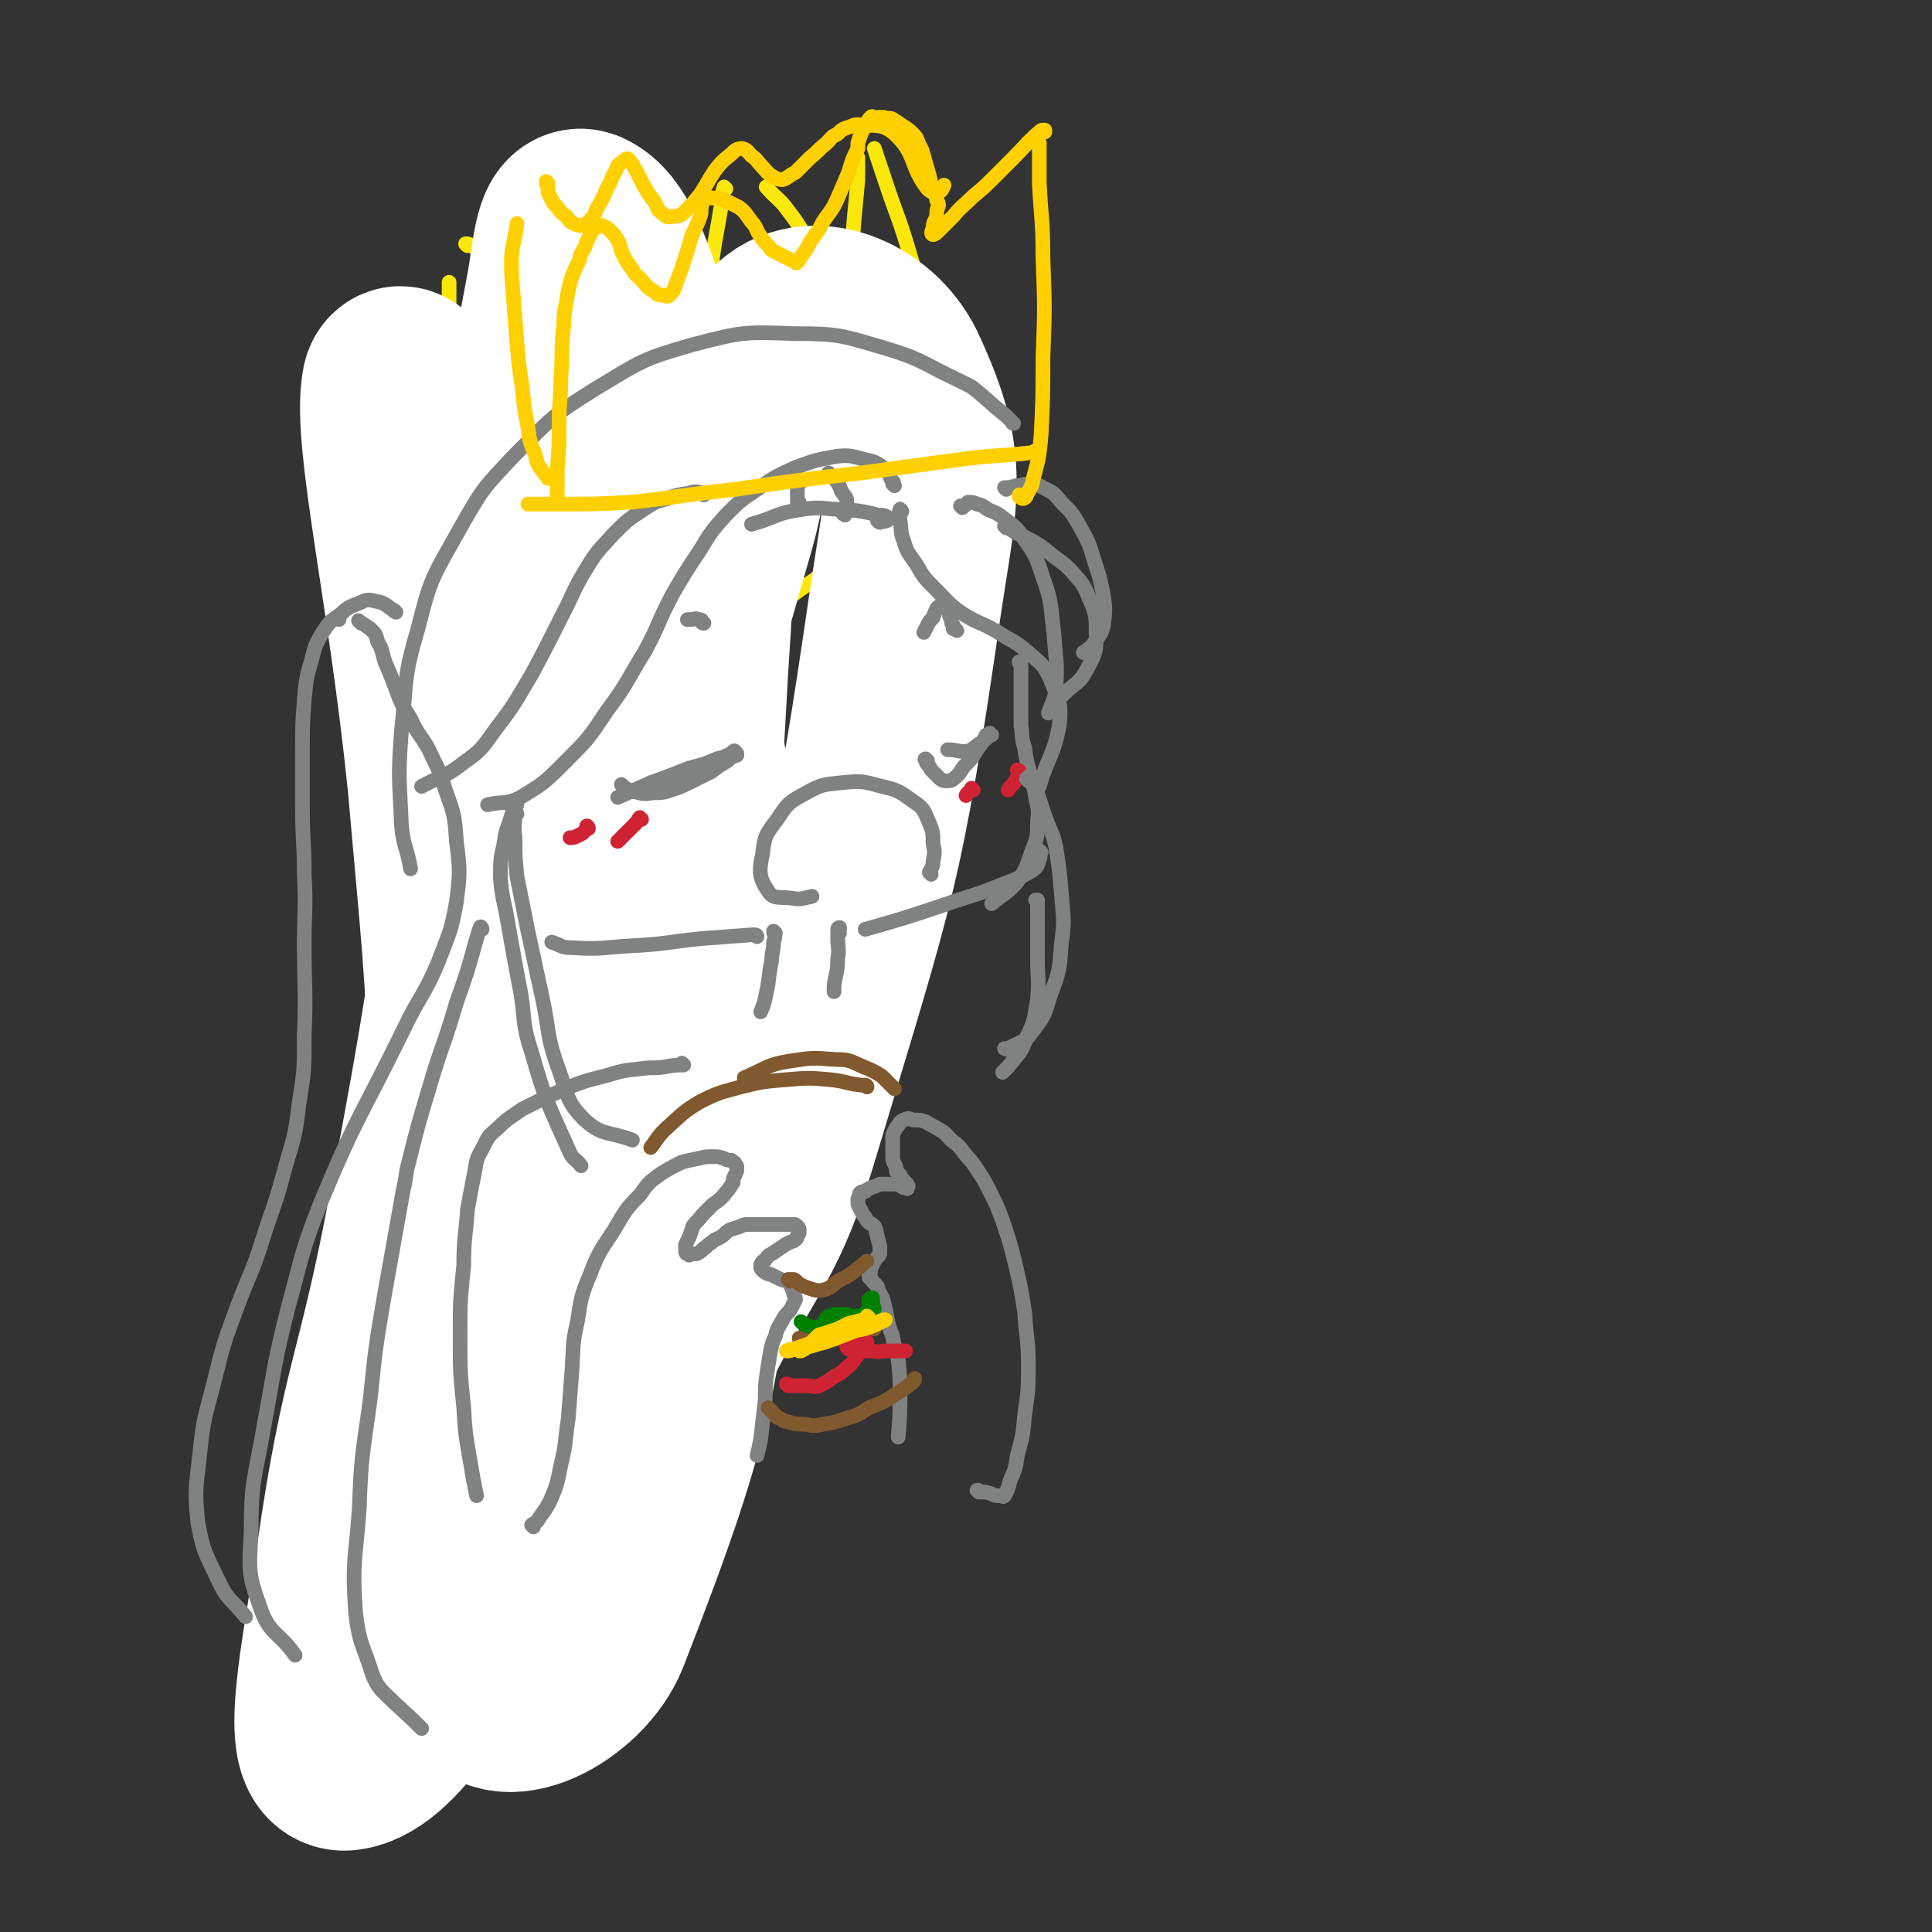 <svg viewBox='0 0 1054 1054' version='1.1' xmlns='http://www.w3.org/2000/svg' xmlns:xlink='http://www.w3.org/1999/xlink'><rect x="0" y="0" width="1054" height="1054" fill="#333333" stroke="none"/><g fill='none' stroke='rgb(128,130,130)' stroke-width='8' stroke-linecap='round' stroke-linejoin='round'><path d='M471,265c-1,0 -1,0 -1,-1 -1,-3 0,-4 -1,-7 -2,-10 -1,-10 -5,-19 -5,-10 -5,-11 -12,-19 -9,-8 -9,-8 -20,-12 -11,-5 -12,-7 -24,-7 -16,0 -18,0 -33,6 -21,8 -22,9 -40,22 -20,14 -20,15 -37,33 -15,16 -16,16 -28,34 -11,17 -11,17 -19,35 -6,13 -5,13 -9,27 '/><path d='M255,336c0,0 -1,0 -1,-1 0,0 1,1 1,1 -4,5 -5,5 -8,10 -6,9 -6,9 -9,18 -5,13 -5,14 -7,27 -2,15 -2,16 -1,31 0,16 1,16 4,32 4,19 5,19 10,38 6,21 6,21 12,42 1,5 1,5 2,11 '/><path d='M237,437c0,0 -1,-1 -1,-1 0,0 0,1 0,3 0,3 0,3 0,7 0,7 -1,7 0,13 1,9 2,9 3,18 2,10 3,10 4,20 2,13 2,13 2,26 1,15 2,15 2,29 -1,16 0,17 -2,32 -3,17 -3,17 -9,33 -5,18 -7,17 -14,35 -6,17 -6,17 -13,34 -7,16 -7,16 -13,33 -6,18 -6,18 -9,36 -3,15 -2,15 -2,30 -1,10 -2,11 1,20 2,7 4,7 8,13 1,2 1,2 3,3 '/><path d='M271,525c0,0 -1,-1 -1,-1 0,4 0,5 1,10 2,7 2,6 4,13 2,7 2,7 3,15 1,8 2,9 1,17 -3,11 -4,11 -9,22 -7,18 -8,18 -15,36 -10,23 -11,23 -19,46 -8,23 -8,23 -13,46 -5,23 -5,23 -8,46 -2,21 -2,21 -3,41 -1,16 -3,17 -1,33 2,11 2,11 8,21 2,4 3,2 7,5 '/><path d='M265,616c-1,0 -1,-2 -1,-1 0,2 1,3 1,6 0,8 1,8 0,16 -3,16 -5,15 -8,30 -6,22 -6,22 -10,43 -4,25 -4,26 -5,51 -1,23 -1,23 2,45 2,17 1,18 8,33 4,9 6,9 14,16 4,4 5,2 11,5 '/></g>
<g fill='none' stroke='rgb(250,232,11)' stroke-width='8' stroke-linecap='round' stroke-linejoin='round'><path d='M524,244c-1,0 -1,-1 -1,-1 0,0 0,1 0,0 0,-1 0,-2 -1,-4 -2,-9 -2,-9 -4,-19 -4,-17 -4,-17 -8,-34 -6,-22 -6,-22 -13,-45 -6,-21 -7,-21 -14,-42 -3,-9 -3,-9 -6,-18 '/><path d='M467,93c0,0 -1,-1 -1,-1 0,0 1,1 1,1 0,-2 0,-3 1,-5 0,-1 0,-1 0,-2 0,0 0,0 0,0 0,6 0,6 0,12 -1,11 -1,11 -2,21 -1,14 -1,14 -3,27 0,3 -1,3 -1,6 '/><path d='M457,154c0,0 0,-1 -1,-1 0,0 1,0 1,0 0,0 0,-1 0,-1 -3,-3 -3,-3 -6,-6 -5,-6 -5,-6 -9,-13 -6,-9 -5,-9 -12,-18 -5,-7 -6,-6 -12,-13 '/><path d='M396,103c0,0 -1,-1 -1,-1 -1,3 -1,4 -1,7 -2,12 -2,12 -4,23 -2,13 -2,13 -4,27 -2,13 -1,13 -4,26 -1,10 -1,10 -4,19 -2,7 -2,7 -5,13 -1,1 -1,1 -2,2 '/><path d='M369,216c0,0 -1,-1 -1,-1 0,0 0,1 0,1 -2,0 -3,0 -5,0 -4,-3 -4,-3 -8,-6 -7,-6 -6,-7 -13,-13 -10,-8 -10,-8 -21,-14 -11,-6 -11,-6 -23,-10 -6,-3 -6,-3 -12,-5 '/><path d='M261,171c-1,0 -1,-2 -1,-1 -1,5 -1,6 0,13 0,11 -1,12 0,23 2,15 2,15 4,30 2,19 2,19 4,37 2,20 2,20 4,39 3,20 3,20 6,39 '/><path d='M511,251c0,0 -1,-1 -1,-1 0,0 1,0 0,1 -5,6 -5,6 -10,12 -12,13 -11,13 -23,25 -20,18 -19,19 -41,34 -23,17 -24,17 -49,29 -19,9 -20,10 -41,12 -29,2 -31,2 -60,-3 -15,-3 -14,-6 -27,-12 '/><path d='M260,356c-1,0 -1,-1 -1,-1 0,0 0,0 0,0 1,1 1,2 2,3 1,0 2,1 1,0 0,-1 0,-2 -1,-4 -3,-7 -4,-7 -6,-13 -3,-13 -3,-13 -5,-26 -3,-16 -3,-16 -5,-32 -1,-18 0,-18 -1,-36 0,-18 0,-18 0,-37 0,-15 0,-15 1,-31 0,-13 0,-13 0,-25 '/><path d='M255,134c0,0 -1,-1 -1,-1 1,0 2,0 3,1 2,1 2,1 4,3 4,2 3,3 7,6 4,3 4,3 8,7 6,5 6,5 11,10 7,6 7,6 14,12 5,5 5,5 10,10 '/><path d='M325,174c0,0 -1,-1 -1,-1 0,0 1,1 1,0 4,-1 4,-1 7,-4 3,-4 3,-5 6,-10 2,-6 2,-7 3,-14 2,-7 1,-7 3,-15 1,-7 1,-7 2,-14 1,-2 1,-2 2,-5 '/><path d='M391,146c0,0 -1,-1 -1,-1 0,0 0,1 1,1 3,2 4,1 7,4 1,1 0,1 0,3 '/></g>
<g fill='none' stroke='rgb(255,255,255)' stroke-width='105' stroke-linecap='round' stroke-linejoin='round'><path d='M279,901c0,0 -1,-1 -1,-1 0,0 0,1 1,0 7,-9 7,-10 14,-20 17,-29 17,-29 33,-59 24,-44 25,-44 47,-89 29,-58 37,-56 55,-117 42,-140 45,-142 66,-287 9,-60 15,-74 -7,-122 -11,-26 -43,-39 -60,-24 -30,25 -20,52 -35,105 -38,133 -39,133 -72,268 -9,39 -17,69 -12,80 2,7 17,-20 26,-44 19,-49 21,-50 30,-102 13,-73 10,-74 15,-147 1,-20 1,-20 -3,-39 -13,-65 -11,-67 -31,-129 -9,-27 -16,-46 -27,-51 -7,-3 -8,17 -11,34 -11,57 -9,57 -17,115 -12,85 -10,86 -23,171 -16,108 -15,108 -35,215 -18,97 -26,96 -40,194 -8,52 -20,108 -3,105 23,-3 53,-53 84,-116 29,-61 39,-65 37,-133 -6,-184 -18,-188 -52,-371 -12,-65 -38,-143 -41,-126 -5,28 14,108 25,215 8,91 9,91 13,182 7,153 -19,190 9,306 6,25 49,4 60,-24 51,-131 50,-146 65,-294 9,-100 1,-104 -17,-204 -14,-78 -35,-169 -48,-153 -19,22 0,115 -15,229 -13,108 -20,107 -40,213 '/></g>
<g fill='none' stroke='rgb(128,130,130)' stroke-width='8' stroke-linecap='round' stroke-linejoin='round'><path d='M553,231c0,0 -1,0 -1,-1 -2,-2 -2,-2 -3,-3 -10,-8 -10,-9 -19,-16 -4,-2 -4,-2 -8,-4 -19,-9 -19,-11 -39,-17 -24,-7 -25,-8 -50,-8 -27,-1 -28,-1 -55,6 -28,8 -28,9 -53,24 -24,15 -24,16 -44,36 -18,19 -18,19 -31,42 -14,25 -15,25 -22,53 -8,27 -6,28 -9,56 -2,26 -1,26 0,51 1,12 3,12 5,24 '/><path d='M216,334c0,0 -1,-1 -1,-1 0,0 0,1 0,0 -4,-2 -4,-4 -10,-5 -4,-1 -5,-1 -9,1 -5,2 -6,2 -10,6 -6,4 -6,4 -10,10 -4,7 -4,7 -6,15 -3,10 -3,11 -4,22 -1,13 -1,13 -1,27 0,16 0,16 0,32 0,18 1,18 1,36 1,19 0,19 0,38 0,25 1,25 0,50 0,19 0,19 -3,38 -2,18 -3,18 -8,36 -5,19 -6,19 -12,38 -6,19 -7,18 -14,37 -7,19 -7,19 -12,39 -5,20 -6,20 -8,40 -2,19 -3,19 -1,38 3,16 4,16 11,31 5,11 7,10 15,20 '/><path d='M185,338c0,-1 -1,-1 -1,-1 0,-1 0,0 0,0 0,0 0,0 0,0 '/><path d='M197,340c-1,-1 -1,-1 -1,-1 -1,-1 0,0 0,0 3,2 3,2 6,4 3,3 3,3 4,7 3,5 2,5 4,11 3,7 3,7 6,15 3,8 3,8 8,16 4,9 5,8 10,17 5,11 6,11 9,22 5,14 5,14 6,28 2,16 2,17 0,33 -3,17 -4,17 -10,33 -8,19 -10,18 -19,37 -23,47 -25,46 -45,94 -11,28 -10,29 -18,58 -8,32 -7,32 -13,64 -5,29 -7,29 -7,58 -1,20 -2,22 5,41 5,15 10,13 19,26 '/><path d='M263,507c0,-1 -1,-2 -1,-1 -1,2 -1,3 -2,6 -5,18 -5,18 -11,35 -7,24 -8,23 -15,47 -6,20 -6,20 -11,40 -2,7 -1,7 -3,15 -5,28 -5,28 -10,56 -5,29 -5,29 -8,58 -4,30 -5,30 -6,60 -2,28 -4,28 -2,57 2,17 4,17 9,33 2,5 2,5 5,9 11,11 11,10 22,21 '/><path d='M549,267c0,0 -1,-1 -1,-1 0,0 0,0 1,0 2,0 2,0 5,-1 4,0 4,-1 7,-1 4,1 5,0 8,2 6,3 6,3 10,8 6,6 6,6 10,13 5,9 5,9 8,19 3,9 3,9 5,19 1,7 1,8 0,16 -1,5 -2,5 -6,11 -2,2 -2,2 -5,4 '/><path d='M549,288c0,0 -1,-1 -1,-1 0,0 1,1 2,1 3,2 3,2 5,3 4,2 4,2 8,4 5,3 5,3 10,7 6,5 6,4 11,9 6,7 7,7 10,15 4,9 4,10 4,20 0,9 0,10 -5,19 -4,8 -6,7 -13,14 '/><path d='M525,277c0,0 0,-1 -1,-1 0,0 1,0 1,0 2,0 2,-1 3,-2 3,0 3,0 5,1 4,1 3,1 6,3 5,2 5,2 9,5 6,5 6,4 10,10 7,10 7,10 11,22 5,14 4,15 6,31 1,15 2,15 1,30 -1,7 -2,7 -4,13 '/><path d='M492,279c0,0 -1,-2 -1,-1 -1,2 0,3 0,6 1,6 0,6 2,11 2,7 3,7 7,13 4,7 4,7 10,13 7,7 7,8 14,13 9,6 10,5 19,10 9,6 10,5 18,12 8,7 9,7 13,17 4,10 5,11 4,22 -3,17 -6,17 -11,34 '/><path d='M488,265c0,0 -1,-1 -1,-1 0,-1 1,-1 0,-1 -2,-3 -1,-4 -4,-7 -4,-3 -5,-4 -10,-5 -8,-2 -9,-3 -17,-2 -11,2 -11,2 -22,6 -11,5 -11,5 -21,12 -9,6 -9,6 -17,14 -8,9 -8,9 -14,19 -8,12 -8,12 -15,24 -8,15 -7,16 -15,31 -10,16 -9,17 -21,33 -10,15 -10,15 -23,28 -11,11 -11,11 -24,19 -8,4 -9,2 -18,4 '/><path d='M384,270c0,-1 0,-1 -1,-1 -3,-1 -4,-1 -7,0 -6,1 -7,1 -12,3 -7,2 -7,2 -13,6 -9,6 -9,6 -16,13 -8,9 -9,9 -15,19 -8,13 -7,14 -14,27 -8,16 -8,16 -16,31 -9,15 -9,16 -19,29 -8,11 -8,12 -18,19 -10,8 -12,7 -23,13 '/><path d='M480,285c0,0 -2,-1 -1,-1 1,0 3,1 5,0 0,0 1,-1 1,-1 -2,-2 -3,-2 -6,-2 -8,-2 -8,-2 -17,-3 -13,0 -13,-2 -25,0 -14,2 -13,4 -27,8 '/><path d='M461,281c0,0 -1,-1 -1,-1 0,0 0,1 0,0 1,-2 2,-3 2,-6 0,-3 -1,-3 -3,-6 -1,-3 -1,-3 -3,-6 -2,-2 -2,-2 -4,-4 '/><path d='M436,275c0,-1 -1,-1 -1,-1 0,0 1,0 1,0 0,0 0,0 0,0 -1,-1 -1,-1 -1,-1 0,-3 0,-3 0,-6 0,0 0,0 0,-1 0,-1 0,-1 1,-2 '/><path d='M557,362c0,0 -1,-1 -1,-1 0,0 0,1 1,2 0,1 0,1 0,3 0,2 0,2 0,5 0,3 0,3 0,6 0,5 0,5 0,9 0,5 0,5 0,10 1,6 0,6 2,12 1,7 1,7 3,14 1,6 2,6 3,13 1,6 2,6 1,13 0,8 0,9 -3,16 -3,9 -3,10 -8,17 -6,7 -7,6 -14,12 '/><path d='M568,465c0,0 -1,-1 -1,-1 0,2 1,3 0,5 -1,3 -1,4 -4,6 -7,4 -7,4 -15,7 -17,7 -17,6 -34,12 -21,7 -21,7 -42,13 '/><path d='M508,477c0,-1 -1,-1 -1,-1 0,-1 1,-1 1,-2 1,-2 1,-2 1,-4 1,-5 1,-5 0,-10 0,-6 0,-6 -2,-11 -3,-7 -3,-8 -9,-12 -7,-5 -8,-6 -17,-8 -11,-3 -11,-3 -22,-2 -10,1 -11,1 -20,6 -9,5 -9,5 -15,14 -6,8 -7,9 -8,19 -2,9 -2,13 3,20 3,5 6,3 13,4 5,1 6,0 11,-1 '/><path d='M506,415c-1,0 -2,-1 -1,-1 0,1 0,2 1,3 1,1 1,1 2,3 2,2 2,2 4,4 1,1 2,2 4,2 2,0 3,0 4,-1 4,-3 3,-3 6,-7 4,-4 4,-4 7,-9 3,-4 3,-4 5,-8 '/><path d='M541,401c0,0 -1,0 -1,-1 0,0 1,1 0,1 -2,2 -3,3 -6,5 -3,2 -3,3 -7,4 -5,0 -5,-1 -10,-1 '/><path d='M340,429c0,0 -1,-1 -1,-1 1,1 2,2 4,3 2,1 2,1 4,1 3,1 3,1 6,1 5,-1 5,0 10,-1 6,-2 7,-2 13,-5 6,-3 6,-3 12,-6 4,-3 4,-3 9,-6 2,-2 2,-2 5,-3 0,-1 0,-1 0,-1 '/><path d='M401,411c0,-1 0,-2 -1,-1 0,0 0,0 -1,1 -4,2 -4,2 -8,3 -7,3 -7,3 -15,5 -10,4 -10,4 -21,8 -9,4 -9,4 -18,8 '/><path d='M522,344c-1,-1 -1,-1 -1,-1 0,0 0,0 0,0 0,0 0,1 0,0 0,0 0,0 -1,0 0,-1 0,-1 0,-2 -1,-1 -1,-1 -1,-3 0,-1 0,-1 -1,-2 0,-1 0,-1 0,-2 -1,-2 -1,-2 -2,-2 -1,-1 -1,-2 -2,-2 -1,0 -2,1 -3,2 -1,2 -1,2 -2,5 -2,2 -2,2 -3,4 -1,2 -1,2 -2,4 0,0 0,0 0,0 '/><path d='M384,340c-1,0 -1,0 -1,-1 -1,0 0,0 0,0 0,-1 -1,-1 -2,-1 -2,-1 -2,0 -5,0 0,0 0,0 -1,0 '/></g>
<g fill='none' stroke='rgb(207,34,51)' stroke-width='8' stroke-linecap='round' stroke-linejoin='round'><path d='M556,421c0,0 0,-1 -1,-1 0,0 1,1 1,2 -1,2 -1,2 -2,4 -2,3 -2,2 -4,5 0,0 0,0 0,0 '/><path d='M531,431c0,0 -1,-1 -1,-1 0,0 0,1 0,1 -1,1 -2,1 -3,3 0,0 0,0 0,0 '/><path d='M350,447c0,0 -1,-1 -1,-1 -1,1 -1,2 -2,3 -3,3 -3,3 -6,6 -2,2 -2,2 -4,4 '/><path d='M321,452c0,-1 -1,-2 -1,-1 0,0 0,1 0,1 -2,3 -3,3 -5,4 -2,1 -2,1 -4,1 '/></g>
<g fill='none' stroke='rgb(128,130,130)' stroke-width='8' stroke-linecap='round' stroke-linejoin='round'><path d='M280,441c0,0 -1,-1 -1,-1 0,0 0,1 1,1 0,0 0,0 1,-1 0,0 0,0 1,-1 0,0 0,0 0,0 0,0 0,0 0,0 -1,3 -2,3 -3,6 -2,7 -3,7 -4,15 -2,9 -2,9 -2,19 1,12 2,12 4,24 3,17 3,17 6,33 4,19 1,20 7,38 8,28 9,28 21,55 2,4 3,3 6,7 '/><path d='M282,444c0,0 -1,-1 -1,-1 0,0 0,0 0,0 0,7 -1,7 0,14 0,10 0,10 1,21 3,15 3,15 6,30 4,18 4,19 8,37 4,19 2,20 9,39 5,14 4,17 14,27 10,9 13,6 26,11 '/><path d='M561,426c0,-1 -1,-1 -1,-1 0,-1 1,0 1,-1 1,0 1,-1 1,-1 0,1 0,1 1,2 1,4 2,4 3,8 2,6 2,6 4,12 3,9 4,8 6,17 2,13 2,13 3,25 1,14 2,14 0,28 -1,14 -1,15 -6,28 -3,10 -3,11 -10,20 -4,6 -6,5 -13,9 -1,1 -1,0 -2,0 '/><path d='M566,492c0,-1 -1,-1 -1,-1 0,0 1,0 1,0 0,3 0,3 0,5 0,5 0,5 0,10 0,9 0,9 0,17 0,11 1,11 0,22 -2,11 -1,11 -6,21 -3,9 -4,8 -10,16 -1,1 -1,1 -3,3 '/><path d='M458,509c0,0 0,-1 -1,-1 0,0 1,0 1,0 0,0 0,0 0,-1 0,0 0,-1 0,-1 -1,0 -1,1 -1,1 0,2 0,2 0,5 0,5 1,6 0,11 0,8 -1,7 -2,15 0,1 0,1 0,3 '/><path d='M423,509c-1,0 -1,0 -1,-1 0,0 0,0 0,0 1,2 1,3 0,6 0,5 -1,5 -1,10 -2,9 -1,9 -3,18 -1,5 -1,5 -3,10 '/><path d='M413,511c0,0 0,-1 -1,-1 -1,0 -1,0 -2,0 -13,1 -13,1 -27,2 -20,2 -19,3 -39,4 -16,1 -16,2 -32,1 -6,0 -5,-1 -11,-3 '/><path d='M373,581c0,0 -1,-1 -1,-1 0,0 1,1 1,1 -4,0 -5,0 -10,1 -6,1 -6,0 -13,1 -10,1 -10,1 -20,4 -12,3 -12,3 -24,8 -11,5 -11,5 -21,10 -7,5 -8,5 -14,11 -5,4 -5,5 -8,11 -3,5 -3,6 -4,12 -2,10 -2,10 -4,21 -1,15 -2,15 -2,30 -2,20 -2,20 -2,39 0,19 0,20 2,39 1,19 2,19 5,38 1,5 1,5 2,10 '/><path d='M291,833c0,-1 -1,-1 -1,-1 1,-1 2,-1 3,-2 3,-5 4,-5 7,-11 4,-9 4,-10 6,-20 3,-12 2,-12 4,-25 1,-13 1,-13 2,-26 1,-14 0,-14 3,-27 2,-13 2,-14 7,-26 5,-13 6,-13 13,-24 6,-10 6,-11 14,-19 5,-7 5,-7 12,-12 5,-3 5,-3 11,-6 4,-1 4,-1 9,-2 4,-1 4,-1 8,-1 3,0 3,0 6,1 2,1 2,1 4,1 1,1 2,1 2,2 1,1 1,1 1,2 0,2 0,2 -1,4 -1,2 -1,2 -1,4 -1,1 -1,2 -2,3 -1,2 -2,2 -3,4 -3,3 -3,3 -6,5 -3,3 -3,3 -6,6 -2,3 -3,3 -5,6 -1,3 -1,3 -2,6 -1,2 -1,2 -2,4 0,1 0,2 0,3 0,1 0,2 1,2 1,1 1,1 2,0 2,0 2,0 3,0 2,-1 2,-1 4,-3 2,-1 2,-2 4,-3 2,-2 3,-2 5,-3 3,-2 2,-2 5,-4 3,-1 3,-1 6,-2 2,-1 2,-1 5,-1 2,0 2,0 4,0 2,0 2,0 5,0 2,0 2,0 5,0 3,0 3,0 6,0 2,0 2,0 4,0 1,0 1,0 2,1 1,1 1,1 1,3 0,1 0,1 -1,2 0,2 -1,2 -2,3 -3,1 -3,1 -6,3 -3,2 -3,2 -6,4 -2,1 -2,1 -4,4 -1,0 -1,0 -2,2 0,0 0,0 0,1 0,1 0,1 1,2 1,1 1,1 3,2 1,0 1,0 3,1 2,1 2,1 4,2 2,1 3,0 5,2 0,0 0,1 0,1 1,1 1,0 1,1 1,0 0,0 0,1 1,2 1,2 1,3 1,2 1,2 1,3 -1,2 -1,2 -2,4 -2,4 -3,3 -5,7 -2,4 -3,4 -4,9 -2,4 -2,5 -3,10 -1,6 -1,6 -2,13 -1,8 0,8 -1,16 -1,8 -1,8 -2,17 -1,5 -1,5 -2,9 '/><path d='M534,814c0,0 -1,-1 -1,-1 1,0 1,0 2,1 3,0 3,0 6,1 2,1 2,1 5,1 1,0 1,1 2,0 2,-4 2,-4 3,-8 3,-7 3,-7 4,-14 3,-11 3,-11 4,-22 2,-14 2,-14 2,-27 0,-14 -1,-14 -2,-29 -2,-13 -2,-13 -5,-26 -3,-12 -3,-12 -7,-24 -3,-8 -3,-8 -7,-16 -3,-6 -3,-6 -7,-12 -3,-5 -4,-5 -7,-9 -3,-4 -3,-4 -7,-7 -3,-3 -3,-4 -7,-6 -3,-2 -4,-2 -7,-4 -3,-1 -3,-1 -7,-1 -2,-1 -3,-1 -5,0 -2,1 -2,1 -3,3 -1,1 -1,1 -2,3 -1,2 -1,2 -1,4 0,3 0,3 0,5 0,3 0,3 0,5 0,2 0,2 1,4 1,2 1,2 1,4 1,1 1,1 2,2 1,2 1,2 2,3 1,1 1,1 1,1 1,1 1,1 1,2 1,0 0,0 0,1 0,0 0,0 0,0 0,1 0,0 -1,0 0,0 0,0 -1,0 -2,-1 -1,-1 -3,-2 -2,0 -2,0 -5,0 -2,0 -2,0 -5,0 -2,1 -2,1 -5,2 -2,1 -2,1 -3,2 -2,0 -2,0 -3,1 0,1 0,1 -1,3 0,1 0,1 0,3 1,2 1,2 2,4 1,2 1,2 2,3 1,2 1,2 2,3 2,1 2,1 3,2 1,2 1,2 1,3 1,4 1,4 2,8 0,0 0,0 0,1 0,1 0,1 0,2 0,0 0,0 0,1 -1,2 -2,2 -3,4 -1,2 -1,2 -2,4 0,2 0,2 -1,4 0,1 0,1 1,1 1,2 1,2 2,3 2,2 2,2 2,4 2,3 2,3 3,6 1,4 1,4 2,9 1,5 1,5 3,10 1,7 2,7 3,13 1,9 1,9 1,18 0,12 0,12 -1,24 '/></g>
<g fill='none' stroke='rgb(129,89,47)' stroke-width='8' stroke-linecap='round' stroke-linejoin='round'><path d='M488,594c0,0 -1,-1 -1,-1 0,0 0,0 0,0 -3,-3 -3,-3 -6,-6 -5,-3 -5,-3 -10,-5 -7,-3 -7,-4 -15,-4 -13,-1 -13,-1 -26,1 -12,2 -12,4 -24,9 '/><path d='M473,593c0,0 0,-1 -1,-1 -1,0 -1,0 -2,0 -9,-1 -8,-2 -17,-3 -12,-1 -12,-1 -24,0 -12,1 -13,1 -25,4 -11,3 -12,3 -22,8 -10,6 -10,7 -19,15 -5,5 -4,5 -8,10 '/><path d='M431,699c0,0 -1,-1 -1,-1 1,0 2,0 3,0 2,1 2,2 4,3 2,1 2,1 5,2 3,1 3,1 6,1 5,-1 5,-2 9,-5 6,-3 6,-3 11,-7 3,-2 2,-2 5,-4 '/></g>
<g fill='none' stroke='rgb(0,128,0)' stroke-width='8' stroke-linecap='round' stroke-linejoin='round'><path d='M438,722c0,0 -1,-1 -1,-1 0,0 1,1 2,2 2,0 2,0 3,1 2,0 2,0 4,0 1,0 1,0 2,-1 1,-1 1,-1 2,-2 0,-1 0,-1 1,-2 0,0 0,0 1,-1 1,0 1,0 1,0 2,-1 2,-1 4,-1 2,0 2,0 4,0 2,0 2,1 3,1 2,0 2,0 4,0 2,-1 3,0 4,-2 2,-1 3,-1 4,-3 1,-1 0,-1 0,-3 0,-1 0,-1 0,-2 -1,0 -1,0 -2,1 0,0 0,1 0,1 0,1 0,1 0,1 1,2 1,2 3,3 '/></g>
<g fill='none' stroke='rgb(129,89,47)' stroke-width='8' stroke-linecap='round' stroke-linejoin='round'><path d='M477,725c0,0 -1,-1 -1,-1 0,0 1,1 1,1 -1,0 -2,-1 -3,-1 -4,1 -4,1 -8,3 -6,1 -6,2 -11,4 -5,1 -5,2 -9,2 -4,0 -4,-1 -7,-2 -2,0 -2,0 -3,-1 '/><path d='M420,769c0,0 -1,-1 -1,-1 1,1 1,1 3,3 2,2 1,2 4,3 2,2 2,1 5,2 4,1 4,1 8,1 5,1 5,1 10,0 6,-1 6,-1 12,-3 7,-2 7,-2 13,-6 8,-3 8,-3 14,-7 5,-3 5,-3 10,-7 1,-1 1,-1 1,-2 0,0 0,0 0,0 '/></g>
<g fill='none' stroke='rgb(207,34,51)' stroke-width='8' stroke-linecap='round' stroke-linejoin='round'><path d='M430,756c0,0 0,-1 -1,-1 0,0 1,0 1,1 0,0 0,0 1,0 2,0 2,0 4,0 2,0 2,0 5,0 3,0 4,1 7,0 4,-2 4,-2 8,-5 4,-2 4,-2 7,-5 4,-3 3,-3 6,-7 2,-2 2,-2 4,-4 1,-2 0,-2 1,-3 '/><path d='M463,736c0,-1 -1,-1 -1,-1 0,0 1,0 1,0 0,-1 0,-1 0,-2 0,0 0,0 1,-1 0,0 0,0 0,0 1,1 1,1 2,1 2,1 2,2 4,3 3,1 3,1 6,1 4,1 4,0 7,0 4,0 4,0 8,0 2,0 2,0 3,0 '/></g>
<g fill='none' stroke='rgb(255,208,0)' stroke-width='8' stroke-linecap='round' stroke-linejoin='round'><path d='M557,271c-1,0 -1,-1 -1,-1 0,0 0,0 0,1 1,0 1,1 2,1 1,0 2,-1 2,-2 3,-5 3,-5 4,-10 3,-11 3,-12 4,-23 1,-21 1,-21 1,-42 1,-27 1,-27 0,-54 0,-21 -1,-21 -2,-41 0,-9 0,-9 0,-17 0,-2 0,-2 0,-5 '/><path d='M570,72c0,0 0,-1 -1,-1 0,0 1,0 1,0 0,0 0,0 -1,0 -1,0 -1,0 -2,1 -7,6 -7,7 -14,14 -5,5 -5,5 -10,10 -6,6 -6,6 -12,11 -6,6 -6,5 -11,11 -4,4 -4,4 -8,8 -1,1 -2,2 -3,2 -1,0 -1,-2 0,-3 0,-4 1,-4 2,-7 0,-3 0,-3 1,-6 0,-1 0,-1 -1,-3 0,-2 -1,-2 -1,-4 -2,-4 -2,-4 -3,-9 -2,-7 -2,-7 -4,-14 -1,-2 -1,-2 -2,-4 -1,-3 -1,-3 -3,-5 -2,-2 -2,-2 -5,-4 -3,-2 -3,-2 -6,-4 -2,-1 -2,0 -5,-1 -2,0 -2,0 -4,0 -1,0 -1,0 -1,0 -1,0 -1,-1 -2,0 -1,1 -1,1 -2,3 -3,5 -3,5 -5,11 0,1 0,1 0,3 -3,6 -3,6 -5,13 -3,7 -3,7 -6,14 -3,7 -4,7 -8,13 -3,6 -3,5 -7,11 -2,4 -2,4 -5,8 -1,2 -1,2 -2,3 -1,1 -1,0 -1,0 -1,0 -1,-1 -2,-1 -2,-1 -2,-1 -4,-2 -2,-1 -2,-1 -4,-2 -2,-1 -3,-1 -4,-3 -3,-3 -3,-3 -5,-6 -3,-4 -2,-5 -5,-8 -3,-4 -3,-5 -7,-8 -4,-2 -4,-2 -8,-4 -3,-1 -3,-1 -7,-1 -2,0 -2,0 -4,0 0,0 -1,-1 -1,0 0,1 0,2 0,3 -1,4 0,4 -1,7 -2,6 -3,6 -5,12 -2,7 -2,7 -4,13 -2,6 -2,6 -4,11 -1,3 -1,4 -3,6 -1,2 -2,2 -4,1 -3,0 -3,0 -5,-2 -4,-2 -3,-2 -6,-5 -3,-4 -4,-3 -6,-7 -3,-4 -3,-4 -5,-8 -2,-4 -1,-4 -3,-8 -2,-3 -2,-3 -4,-5 -2,-2 -2,-2 -5,-3 -1,0 -1,0 -2,0 -1,1 -1,1 -3,3 -1,2 -1,2 -2,4 -1,2 -1,2 -2,5 -2,3 -2,3 -3,7 -2,4 -2,4 -4,9 -2,7 -2,7 -3,14 -2,9 -1,9 -2,18 -1,11 0,11 -1,22 0,13 -1,13 -1,26 0,13 0,13 -1,25 0,7 0,7 0,15 '/><path d='M566,247c0,0 0,-1 -1,-1 -1,0 -1,1 -3,1 -17,2 -17,1 -33,3 -30,4 -30,4 -59,8 -35,4 -35,4 -69,9 -29,3 -29,4 -57,7 -19,1 -19,1 -37,1 -10,0 -10,0 -19,0 '/><path d='M300,261c0,0 -1,0 -1,-1 0,0 0,1 1,1 0,0 -1,0 -1,0 -1,-2 -2,-2 -3,-4 -3,-4 -3,-4 -4,-9 -3,-7 -3,-7 -4,-15 -2,-10 -2,-11 -3,-21 -2,-13 -2,-13 -3,-25 -1,-13 -1,-13 -2,-26 -1,-11 -1,-11 -1,-21 1,-9 2,-9 3,-18 '/><path d='M299,100c0,0 -1,-1 -1,-1 0,0 0,0 0,1 1,2 1,2 1,5 1,2 1,2 2,4 1,2 1,2 3,4 2,3 2,3 5,5 2,3 2,3 4,4 2,1 3,1 5,1 2,-1 2,-1 4,-3 3,-3 2,-3 4,-7 3,-5 3,-5 5,-10 3,-5 2,-5 5,-10 1,-3 1,-3 4,-5 1,-1 2,-2 3,-1 2,2 2,3 4,6 2,4 2,4 4,8 3,5 3,5 6,9 2,3 1,4 4,6 2,2 3,3 6,2 3,0 4,0 6,-2 5,-5 5,-5 9,-10 4,-6 4,-7 8,-13 4,-5 4,-5 9,-9 2,-2 3,-3 6,-3 3,1 3,2 5,4 3,2 3,3 5,5 3,3 3,4 6,6 2,1 3,2 6,2 3,-1 3,-2 7,-4 4,-4 4,-4 8,-8 5,-4 4,-4 9,-8 3,-3 2,-3 6,-5 2,-2 2,-2 4,-3 4,-1 4,-2 7,-2 10,1 13,-1 20,5 12,11 8,17 18,30 2,2 3,2 6,2 2,-1 2,-2 3,-4 '/><path d='M474,719c-1,0 -1,-1 -1,-1 0,0 0,0 0,0 1,1 1,1 1,1 -1,1 -2,0 -3,1 -4,1 -4,1 -8,2 -6,3 -6,3 -12,6 -4,3 -4,3 -9,6 -3,1 -3,1 -6,2 0,1 0,1 0,1 0,0 0,0 1,0 2,-1 2,-1 3,-2 4,-1 4,-1 7,-2 4,-1 4,-1 8,-3 6,-2 6,-2 11,-4 6,-1 6,-1 11,-3 2,-1 2,-1 4,-2 1,0 2,-1 2,-1 -1,0 -2,0 -3,1 -3,1 -2,1 -5,2 -2,0 -2,0 -3,0 -6,2 -7,2 -13,4 -7,2 -7,3 -15,5 -5,2 -5,2 -11,4 -2,1 -2,1 -4,1 0,0 0,0 0,0 2,-1 2,-1 5,-1 3,-1 3,-1 6,-2 4,-1 4,-1 8,-2 5,-1 6,-1 11,-3 5,-2 5,-2 10,-4 3,-1 3,0 5,-2 1,0 2,-1 1,-1 -2,-1 -2,0 -5,0 -4,0 -4,0 -8,1 -4,1 -4,2 -8,3 -3,1 -3,1 -6,2 -1,0 -1,0 -2,1 -1,1 -1,1 -2,2 '/></g>
</svg>